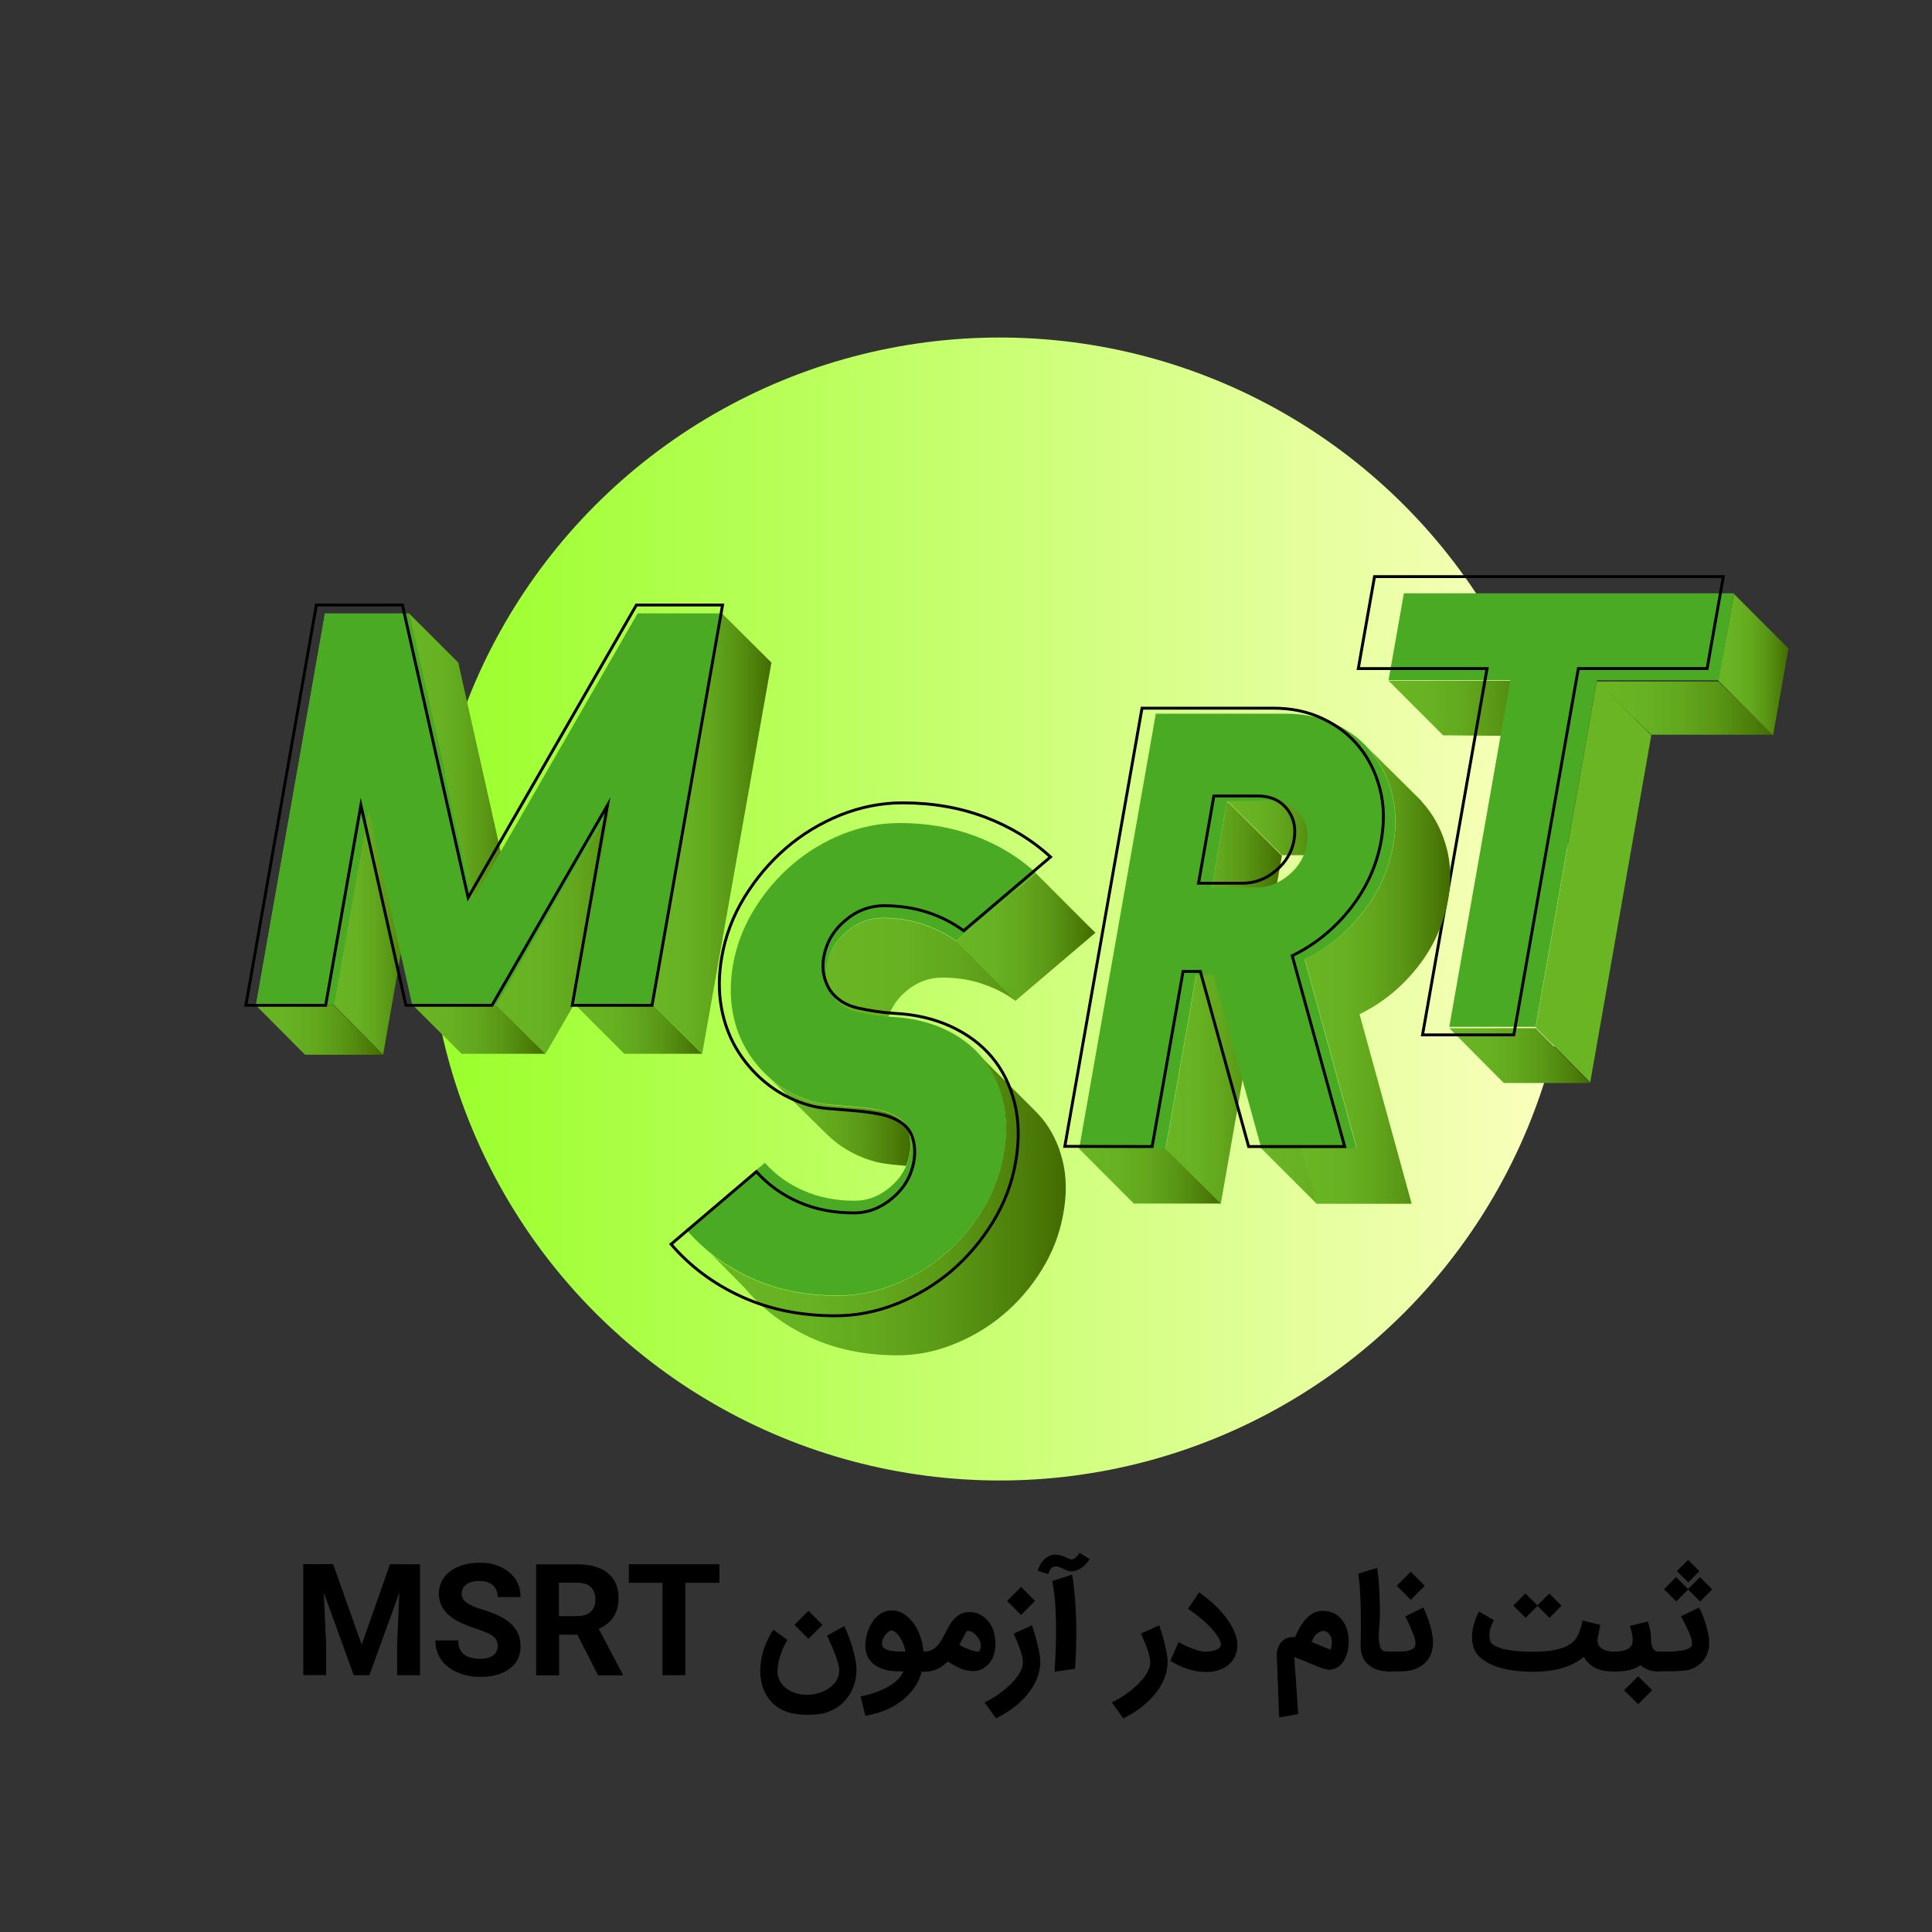 <svg xmlns="http://www.w3.org/2000/svg" xmlns:xlink="http://www.w3.org/1999/xlink" id="Layer_1" x="0px" y="0px" viewBox="0 0 2000 2000" style="enable-background:new 0 0 2000 2000;" xml:space="preserve"><rect x="0" y="0" width="2000" height="2000" fill="#333333" stroke="none"/><style type="text/css">	.st0{fill:url(#SVGID_1_);}	.st1{fill:url(#SVGID_2_);}	.st2{fill:url(#SVGID_3_);}	.st3{fill:url(#SVGID_4_);}	.st4{fill:url(#SVGID_5_);}	.st5{fill:url(#SVGID_6_);}	.st6{fill:url(#SVGID_7_);}	.st7{fill:url(#SVGID_8_);}	.st8{fill:url(#SVGID_9_);}	.st9{fill:#4BAA24;}	.st10{fill:none;stroke:#000000;stroke-width:3;stroke-miterlimit:10;}	.st11{fill:url(#SVGID_10_);}	.st12{fill:url(#SVGID_11_);}	.st13{fill:url(#SVGID_12_);}	.st14{fill:url(#SVGID_13_);}	.st15{fill:url(#SVGID_14_);}	.st16{fill:url(#SVGID_15_);}	.st17{fill:url(#SVGID_16_);}	.st18{fill:url(#SVGID_17_);}	.st19{fill:url(#SVGID_18_);}	.st20{fill:url(#SVGID_19_);}	.st21{fill:url(#SVGID_20_);}	.st22{fill:url(#SVGID_21_);}	.st23{fill:url(#SVGID_22_);}	.st24{fill:url(#SVGID_23_);}	.st25{fill:url(#SVGID_24_);}	.st26{fill:url(#SVGID_25_);}</style><g id="Layer_1_1_">			<linearGradient id="SVGID_1_" gradientUnits="userSpaceOnUse" x1="443.3" y1="1059" x2="1626.5" y2="1059" gradientTransform="matrix(1 0 0 -1 0 2000)">		<stop offset="0" style="stop-color:#99FF2A"></stop>		<stop offset="0.995" style="stop-color:#FBFFBF"></stop>	</linearGradient>	<circle class="st0" cx="1034.9" cy="941" r="591.6"></circle></g><g>	<g>		<linearGradient id="SVGID_2_" gradientUnits="userSpaceOnUse" x1="264.912" y1="1066.307" x2="396.557" y2="1066.307">			<stop offset="0" style="stop-color:#69B524"></stop>			<stop offset="0.261" style="stop-color:#67B222"></stop>			<stop offset="0.481" style="stop-color:#62A71D"></stop>			<stop offset="0.688" style="stop-color:#599615"></stop>			<stop offset="0.885" style="stop-color:#4C7D09"></stop>			<stop offset="1" style="stop-color:#436B00"></stop>		</linearGradient>		<polygon class="st1" points="264.9,1040.7 315.8,1091.9 396.6,1091.9 345.6,1040.8   "></polygon>		<linearGradient id="SVGID_3_" gradientUnits="userSpaceOnUse" x1="426.806" y1="1065.42" x2="564.66" y2="1065.42">			<stop offset="0" style="stop-color:#69B524"></stop>			<stop offset="0.261" style="stop-color:#67B222"></stop>			<stop offset="0.481" style="stop-color:#62A71D"></stop>			<stop offset="0.688" style="stop-color:#599615"></stop>			<stop offset="0.885" style="stop-color:#4C7D09"></stop>			<stop offset="1" style="stop-color:#436B00"></stop>		</linearGradient>		<polygon class="st2" points="426.8,1040 477.8,1090.9 564.7,1090.9 514,1040.3   "></polygon>		<linearGradient id="SVGID_4_" gradientUnits="userSpaceOnUse" x1="595.265" y1="1065.42" x2="726.91" y2="1065.42">			<stop offset="0" style="stop-color:#69B524"></stop>			<stop offset="0.261" style="stop-color:#67B222"></stop>			<stop offset="0.481" style="stop-color:#62A71D"></stop>			<stop offset="0.688" style="stop-color:#599615"></stop>			<stop offset="0.885" style="stop-color:#4C7D09"></stop>			<stop offset="1" style="stop-color:#436B00"></stop>		</linearGradient>		<polygon class="st3" points="595.3,1040 646.3,1090.9 726.9,1090.9 676,1040.3   "></polygon>		<linearGradient id="SVGID_5_" gradientUnits="userSpaceOnUse" x1="423.524" y1="808.651" x2="540.886" y2="808.651">			<stop offset="0" style="stop-color:#69B524"></stop>			<stop offset="0.261" style="stop-color:#67B222"></stop>			<stop offset="0.481" style="stop-color:#62A71D"></stop>			<stop offset="0.688" style="stop-color:#599615"></stop>			<stop offset="0.885" style="stop-color:#4C7D09"></stop>			<stop offset="1" style="stop-color:#436B00"></stop>		</linearGradient>		<polygon class="st4" points="423.5,635.1 490,931.3 540.9,982.2 474.4,685.9   "></polygon>		<linearGradient id="SVGID_6_" gradientUnits="userSpaceOnUse" x1="675.991" y1="862.986" x2="798.587" y2="862.986">			<stop offset="0" style="stop-color:#69B524"></stop>			<stop offset="0.261" style="stop-color:#67B222"></stop>			<stop offset="0.481" style="stop-color:#62A71D"></stop>			<stop offset="0.688" style="stop-color:#599615"></stop>			<stop offset="0.885" style="stop-color:#4C7D09"></stop>			<stop offset="1" style="stop-color:#436B00"></stop>		</linearGradient>		<polygon class="st5" points="676,1040.3 747.5,635.1 798.6,685.9 726.9,1090.9   "></polygon>		<linearGradient id="SVGID_7_" gradientUnits="userSpaceOnUse" x1="345.637" y1="964.735" x2="432.306" y2="964.735">			<stop offset="0" style="stop-color:#69B524"></stop>			<stop offset="0.261" style="stop-color:#67B222"></stop>			<stop offset="0.481" style="stop-color:#62A71D"></stop>			<stop offset="0.688" style="stop-color:#599615"></stop>			<stop offset="0.885" style="stop-color:#4C7D09"></stop>			<stop offset="1" style="stop-color:#436B00"></stop>		</linearGradient>		<polygon class="st6" points="396.6,1091.8 432.3,888.6 381.4,837.7 345.6,1040.3   "></polygon>		<linearGradient id="SVGID_8_" gradientUnits="userSpaceOnUse" x1="514.008" y1="964.291" x2="681.934" y2="964.291">			<stop offset="0" style="stop-color:#69B524"></stop>			<stop offset="0.261" style="stop-color:#67B222"></stop>			<stop offset="0.481" style="stop-color:#62A71D"></stop>			<stop offset="0.688" style="stop-color:#599615"></stop>			<stop offset="0.885" style="stop-color:#4C7D09"></stop>			<stop offset="1" style="stop-color:#436B00"></stop>		</linearGradient>		<polygon class="st7" points="514,1040.3 631,837.7 681.9,888.6 564.7,1090.9   "></polygon>					<linearGradient id="SVGID_9_" gradientUnits="userSpaceOnUse" x1="264.912" y1="1162.297" x2="747.313" y2="1162.297" gradientTransform="matrix(1 0 0 -1 0 2000)">			<stop offset="0" style="stop-color:#69B524"></stop>			<stop offset="0.261" style="stop-color:#67B222"></stop>			<stop offset="0.481" style="stop-color:#62A71D"></stop>			<stop offset="0.688" style="stop-color:#599615"></stop>			<stop offset="0.885" style="stop-color:#4C7D09"></stop>			<stop offset="1" style="stop-color:#436B00"></stop>		</linearGradient>		<path class="st8" d="M426.9,1040.3l-45.5-202.6l-35.7,202.6h-80.7l71.4-405.2h87.1l66.4,296.2l170.3-296.2h87.1l-71.4,405.2h-80.7   l35.7-202.6L514,1040.3H426.9z"></path>	</g>	<path class="st9" d="M426.9,1040.3l-45.5-202.6l-35.7,202.6h-80.7l71.4-405.2h87.1l66.4,296.2l170.3-296.2h87.1l-71.4,405.2h-80.7  l35.7-202.6L514,1040.3H426.9z"></path>	<path class="st10" d="M420.2,1040.7l-46.6-207.2l-36.5,207.2h-82.6l73-414.4h89.1l68,302.9l174.2-302.9h89.2l-73,414.4h-82.6  l36.5-207.2l-119.6,207.2H420.2z"></path></g><g>	<linearGradient id="SVGID_10_" gradientUnits="userSpaceOnUse" x1="1437.471" y1="733.426" x2="1602.204" y2="733.426">		<stop offset="0" style="stop-color:#69B524"></stop>		<stop offset="0.261" style="stop-color:#67B222"></stop>		<stop offset="0.481" style="stop-color:#62A71D"></stop>		<stop offset="0.688" style="stop-color:#599615"></stop>		<stop offset="0.885" style="stop-color:#4C7D09"></stop>		<stop offset="1" style="stop-color:#436B00"></stop>	</linearGradient>	<polygon class="st11" points="1437.5,704.8 1493.9,761.2 1602.2,762.1 1602.2,704.7  "></polygon>	<path class="st9" d="M1652.9,704.2l-63.2,358.8h-89.4l63.2-358.8h-126.1l15.9-90H1795l-15.9,90H1652.9z"></path>	<linearGradient id="SVGID_11_" gradientUnits="userSpaceOnUse" x1="1500.366" y1="1092.698" x2="1646.203" y2="1092.698">		<stop offset="0" style="stop-color:#69B524"></stop>		<stop offset="0.261" style="stop-color:#67B222"></stop>		<stop offset="0.481" style="stop-color:#62A71D"></stop>		<stop offset="0.688" style="stop-color:#599615"></stop>		<stop offset="0.885" style="stop-color:#4C7D09"></stop>		<stop offset="1" style="stop-color:#436B00"></stop>	</linearGradient>	<polygon class="st12" points="1500.4,1064.4 1556.7,1121.1 1646.2,1121.1 1589.7,1064.3  "></polygon>	<linearGradient id="SVGID_12_" gradientUnits="userSpaceOnUse" x1="2167.716" y1="912.618" x2="2168.159" y2="912.618">		<stop offset="0" style="stop-color:#69B524"></stop>		<stop offset="0.261" style="stop-color:#67B222"></stop>		<stop offset="0.481" style="stop-color:#62A71D"></stop>		<stop offset="0.688" style="stop-color:#599615"></stop>		<stop offset="0.885" style="stop-color:#4C7D09"></stop>		<stop offset="1" style="stop-color:#436B00"></stop>	</linearGradient>	<polygon class="st13" points="1589.7,1063.7 1652.9,704.8 1709.4,761.2 1646.2,1120.4  "></polygon>	<linearGradient id="SVGID_13_" gradientUnits="userSpaceOnUse" x1="1652.857" y1="733.071" x2="1835.509" y2="733.071">		<stop offset="0" style="stop-color:#69B524"></stop>		<stop offset="0.261" style="stop-color:#67B222"></stop>		<stop offset="0.481" style="stop-color:#62A71D"></stop>		<stop offset="0.688" style="stop-color:#599615"></stop>		<stop offset="0.885" style="stop-color:#4C7D09"></stop>		<stop offset="1" style="stop-color:#436B00"></stop>	</linearGradient>	<polygon class="st14" points="1652.9,705.5 1778.8,705.5 1835.5,760.6 1709.3,760.6  "></polygon>	<linearGradient id="SVGID_14_" gradientUnits="userSpaceOnUse" x1="1778.824" y1="687.962" x2="1851.388" y2="687.962">		<stop offset="0" style="stop-color:#69B524"></stop>		<stop offset="0.261" style="stop-color:#67B222"></stop>		<stop offset="0.481" style="stop-color:#62A71D"></stop>		<stop offset="0.688" style="stop-color:#599615"></stop>		<stop offset="0.885" style="stop-color:#4C7D09"></stop>		<stop offset="1" style="stop-color:#436B00"></stop>	</linearGradient>	<polygon class="st15" points="1778.8,704.7 1795,614.8 1851.4,671.3 1835.5,761.1  "></polygon>	<path class="st10" d="M1633.9,692.1l-66.8,379.2h-94.5l66.8-379.2h-133.3l16.8-95.2H1784l-16.8,95.2H1633.9z"></path></g><g>	<linearGradient id="SVGID_15_" gradientUnits="userSpaceOnUse" x1="1206.827" y1="1037.831" x2="1327.028" y2="1037.831">		<stop offset="0" style="stop-color:#69B524"></stop>		<stop offset="0.261" style="stop-color:#67B222"></stop>		<stop offset="0.481" style="stop-color:#62A71D"></stop>		<stop offset="0.688" style="stop-color:#599615"></stop>		<stop offset="0.885" style="stop-color:#4C7D09"></stop>		<stop offset="1" style="stop-color:#436B00"></stop>	</linearGradient>	<polygon class="st16" points="1270.3,829.3 1327,885.9 1263.7,1246.4 1206.8,1189.3  "></polygon>	<linearGradient id="SVGID_16_" gradientUnits="userSpaceOnUse" x1="1117.142" y1="1217.29" x2="1263.689" y2="1217.29">		<stop offset="0" style="stop-color:#69B524"></stop>		<stop offset="0.261" style="stop-color:#67B222"></stop>		<stop offset="0.481" style="stop-color:#62A71D"></stop>		<stop offset="0.688" style="stop-color:#599615"></stop>		<stop offset="0.885" style="stop-color:#4C7D09"></stop>		<stop offset="1" style="stop-color:#436B00"></stop>	</linearGradient>	<polygon class="st17" points="1117.1,1189.2 1173.7,1245.9 1263.7,1245.9 1206.3,1188.6  "></polygon>	<linearGradient id="SVGID_17_" gradientUnits="userSpaceOnUse" x1="1306.092" y1="1216.359" x2="1460.979" y2="1216.359">		<stop offset="0" style="stop-color:#69B524"></stop>		<stop offset="0.261" style="stop-color:#67B222"></stop>		<stop offset="0.481" style="stop-color:#62A71D"></stop>		<stop offset="0.688" style="stop-color:#599615"></stop>		<stop offset="0.885" style="stop-color:#4C7D09"></stop>		<stop offset="1" style="stop-color:#436B00"></stop>	</linearGradient>	<polygon class="st18" points="1306.1,1189.2 1362.8,1245.9 1461,1245.9 1402.5,1186.8  "></polygon>	<linearGradient id="SVGID_18_" gradientUnits="userSpaceOnUse" x1="1270.254" y1="857.086" x2="1381.406" y2="857.086">		<stop offset="0" style="stop-color:#69B524"></stop>		<stop offset="0.261" style="stop-color:#67B222"></stop>		<stop offset="0.481" style="stop-color:#62A71D"></stop>		<stop offset="0.688" style="stop-color:#599615"></stop>		<stop offset="0.885" style="stop-color:#4C7D09"></stop>		<stop offset="1" style="stop-color:#436B00"></stop>	</linearGradient>	<polygon class="st19" points="1270.3,828.8 1327,885.3 1381.4,885.3 1381.4,829.2  "></polygon>	<path class="st9" d="M1117.1,1189.3l79.4-450.5h134.9c18.6,0,35.5,3.5,50.7,10.7c15.2,7.1,27.8,16.9,37.6,29.1  c9.9,12.2,17,26.6,21.2,43.1c4.3,16.4,4.7,34,1.4,52.6c-4.5,25.7-15.1,49.1-31.7,70.2c-16.6,21-36.5,37.3-60,48.7l53.9,196.1h-98.6  l-49.7-180.1h-17.8l-31.8,180.1L1117.1,1189.3L1117.1,1189.3z M1254.6,918.8h45.2c12.7,0,24.1-4.3,34.4-13s16.5-19.2,18.6-31.5  c2.2-12.7-0.3-23.3-7.5-32.1c-7.2-8.7-17.1-13-29.8-13h-45.2L1254.6,918.8z"></path>	<g>		<linearGradient id="SVGID_19_" gradientUnits="userSpaceOnUse" x1="1406.134" y1="765.627" x2="1408.394" y2="765.627">			<stop offset="0" style="stop-color:#69B524"></stop>			<stop offset="0.261" style="stop-color:#67B222"></stop>			<stop offset="0.481" style="stop-color:#62A71D"></stop>			<stop offset="0.688" style="stop-color:#599615"></stop>			<stop offset="0.885" style="stop-color:#4C7D09"></stop>			<stop offset="1" style="stop-color:#436B00"></stop>		</linearGradient>		<path class="st20" d="M1408.4,766.7l-2.2-2.2l-0.1,0.2C1406.9,765.4,1407.7,766.1,1408.4,766.7z"></path>		<linearGradient id="SVGID_20_" gradientUnits="userSpaceOnUse" x1="1346.987" y1="1010.198" x2="1501.269" y2="1010.198">			<stop offset="0" style="stop-color:#69B524"></stop>			<stop offset="0.261" style="stop-color:#67B222"></stop>			<stop offset="0.481" style="stop-color:#62A71D"></stop>			<stop offset="0.688" style="stop-color:#599615"></stop>			<stop offset="0.885" style="stop-color:#4C7D09"></stop>			<stop offset="1" style="stop-color:#436B00"></stop>		</linearGradient>		<path class="st21" d="M1497.7,878.4c-4.3-16.4-11.4-30.8-21.2-43.1c-1.5-2-3.2-3.7-4.9-5.6l0.3-0.1l-55.6-55.2   c1.2,1.3,2.4,2.8,3.5,4.2c9.9,12.2,17,26.6,21.2,43.1c4.3,16.4,4.7,34,1.4,52.6c-4.5,25.7-15.1,49.1-31.7,70.2   c-16.6,21-36.5,37-60,48.4l53.9,195.9H1347l15.7,57.1h98.6l-53.9-196c23.4-11.4,43.4-27.7,60-48.7c16.6-21,27.1-44.4,31.7-70.1   C1502.4,912.4,1502,894.9,1497.7,878.4z"></path>	</g>	<path class="st10" d="M1102.3,1186.7l79.9-453.6h135.9c18.7,0,35.7,3.5,51.1,10.8c15.3,7.2,27.9,16.9,37.9,29.3  c10,12.3,17.1,26.8,21.4,43.4c4.3,16.5,4.7,34.2,1.4,53c-4.5,25.9-15.2,49.5-31.8,70.7s-36.8,37.5-60.4,49.1l54.3,197.5h-99.4  l-50-181.3h-17.9l-32,181.3L1102.3,1186.7L1102.3,1186.7L1102.3,1186.7z M1240.7,914.3h45.5c12.8,0,24.3-4.3,34.7-13.1  c10.4-8.8,16.6-19.4,18.7-31.7c2.2-12.8-0.3-23.5-7.5-32.4c-7.3-8.8-17.2-13.1-30-13.1h-45.5L1240.7,914.3z"></path></g><g>	<linearGradient id="SVGID_21_" gradientUnits="userSpaceOnUse" x1="855.341" y1="987.001" x2="1133.908" y2="987.001">		<stop offset="0" style="stop-color:#69B524"></stop>		<stop offset="0.261" style="stop-color:#67B222"></stop>		<stop offset="0.481" style="stop-color:#62A71D"></stop>		<stop offset="0.688" style="stop-color:#599615"></stop>		<stop offset="0.885" style="stop-color:#4C7D09"></stop>		<stop offset="1" style="stop-color:#436B00"></stop>	</linearGradient>	<path class="st22" d="M1071.1,927.4c-6.2-2.3-12.7-4.3-19.2-6.1l-62.4,53c-9.9-7.3-21.2-13.1-34.1-17.4  c-12.8-4.3-26.7-6.5-41.8-6.5c-13.7,0-26.3,4.7-37.3,14.2c-11.2,9.5-17.9,21.1-20.3,34.9c-2,11.2,0,21.7,6,31.6  c6.2,8.6,14.9,14.2,26,16.8c10,2.3,20.6,4,31.6,4.9c3.4-10.2,9.4-19.1,18.3-26.6c11.1-9.5,23.6-14.2,37.3-14.2  c15.1,0,29,2.1,41.8,6.5c12.8,4.3,24.1,10.1,34.1,17.4l82.8-70.3C1116,949.1,1095.1,936.4,1071.1,927.4z"></path>	<path class="st9" d="M845.2,1141.3c-15.3-3.9-28.8-10.3-40.8-19.3c-12-9-21.9-19.8-29.8-32.2c-7.9-12.4-13.3-26.4-16.1-41.9  s-2.7-31.8,0.3-49c3.5-20.2,10.8-39.2,21.6-57c10.9-17.8,24-33.4,39.6-46.7c15.4-13.3,32.8-23.9,52-31.6  c19.2-7.7,38.9-11.6,59.2-11.6c28.4,0,54.6,4.5,78.6,13.6c24,9,44.9,21.7,62.6,38.1l-82.8,70.3c-9.9-7.3-21.2-13.1-34.1-17.4  c-12.8-4.3-26.7-6.5-41.8-6.5c-13.7,0-26.3,4.7-37.3,14.2c-11.2,9.5-17.9,21.1-20.3,34.9c-2,11.2,0,21.7,6,31.6  c6.2,8.6,14.9,14.2,26,16.8c11.1,2.6,22.8,4.3,35.1,5.1c19.6,0.9,37.4,5,53.5,12.2c16.1,7.4,29.3,17.1,39.6,29.4  s17.6,26.9,21.8,43.9s4.6,35.8,1,56.4c-3.5,20.2-10.8,39.3-21.6,57.1c-10.9,17.8-24,33.4-39.4,46.5c-15.4,13.1-32.7,23.6-51.9,31.3  c-19.2,7.7-38.9,11.6-59,11.6c-33.1,0-62.9-6-89.5-18.2s-49.1-28.8-67.2-50l81.3-69.2c11.1,12.5,24.6,22.2,40.4,29  c15.8,6.9,33.4,10.3,52.7,10.3c13.3,0,25.5-4.7,36.7-14.2c11.1-9.4,17.9-21,20.3-34.8c1.3-7.3,1.1-14.4-0.8-21.3  c-1.8-6.9-5.8-12.2-12-16.1c-5.4-3.5-11.6-5.9-18.7-7.4c-7.1-1.5-14.4-2.6-22-3.2s-15.3-1.3-22.9-2  C857.7,1143.5,851,1142.6,845.2,1141.3z"></path>	<linearGradient id="SVGID_22_" gradientUnits="userSpaceOnUse" x1="989.578" y1="969.88" x2="1133.73" y2="969.88">		<stop offset="0" style="stop-color:#69B524"></stop>		<stop offset="0.261" style="stop-color:#67B222"></stop>		<stop offset="0.481" style="stop-color:#62A71D"></stop>		<stop offset="0.688" style="stop-color:#599615"></stop>		<stop offset="0.885" style="stop-color:#4C7D09"></stop>		<stop offset="1" style="stop-color:#436B00"></stop>	</linearGradient>	<polygon class="st23" points="989.6,974.3 1051.1,1035.8 1133.7,965.4 1072.3,904  "></polygon>	<g>		<linearGradient id="SVGID_23_" gradientUnits="userSpaceOnUse" x1="736.401" y1="1248.829" x2="1103.287" y2="1248.829">			<stop offset="0" style="stop-color:#69B524"></stop>			<stop offset="0.261" style="stop-color:#67B222"></stop>			<stop offset="0.481" style="stop-color:#62A71D"></stop>			<stop offset="0.688" style="stop-color:#599615"></stop>			<stop offset="0.885" style="stop-color:#4C7D09"></stop>			<stop offset="1" style="stop-color:#436B00"></stop>		</linearGradient>		<path class="st24" d="M1100,1201.4c-4.2-17-11.4-31.7-21.6-44c-2.7-3.2-5.6-6.3-8.6-9.2l0,0l-53.7-53.6   c10.3,12.2,17.6,26.9,21.8,43.9c4.3,17,4.6,35.8,1,56.4c-3.5,20.2-10.8,39.3-21.6,57.1c-10.9,17.8-24,33.4-39.4,46.5   c-15.4,13.1-32.7,23.6-51.9,31.3c-19.2,7.7-38.9,11.6-59,11.6c-33.1,0-62.9-6-89.5-18.2c-15.1-6.8-28.8-15.2-41.2-25l35,35.5   c18,21.4,40.3,38.2,66.8,50.5c26.5,12.3,56.3,18.6,89.4,18.8c20.1,0.2,39.9-3.5,59.1-11.2c19.2-7.6,36.6-17.9,52.1-31   c15.5-13,28.7-28.4,39.7-46.2c11-17.7,18.4-36.7,22.1-57C1104.4,1237.2,1104.2,1218.4,1100,1201.4z"></path>		<linearGradient id="SVGID_24_" gradientUnits="userSpaceOnUse" x1="710.257" y1="1272.201" x2="712.099" y2="1272.201">			<stop offset="0" style="stop-color:#69B524"></stop>			<stop offset="0.261" style="stop-color:#67B222"></stop>			<stop offset="0.481" style="stop-color:#62A71D"></stop>			<stop offset="0.688" style="stop-color:#599615"></stop>			<stop offset="0.885" style="stop-color:#4C7D09"></stop>			<stop offset="1" style="stop-color:#436B00"></stop>		</linearGradient>		<polygon class="st25" points="712.1,1271.8 710.2,1271.8 711,1272.6   "></polygon>	</g>	<linearGradient id="SVGID_25_" gradientUnits="userSpaceOnUse" x1="795.304" y1="1160.738" x2="942.513" y2="1160.738">		<stop offset="0" style="stop-color:#69B524"></stop>		<stop offset="0.261" style="stop-color:#67B222"></stop>		<stop offset="0.481" style="stop-color:#62A71D"></stop>		<stop offset="0.688" style="stop-color:#599615"></stop>		<stop offset="0.885" style="stop-color:#4C7D09"></stop>		<stop offset="1" style="stop-color:#436B00"></stop>	</linearGradient>	<path class="st26" d="M941,1173.1c-1.8-6.9-5.8-12.2-12-16.1c-5.4-3.5-11.6-5.9-18.7-7.4s-14.4-2.6-22-3.2  c-7.6-0.6-15.3-1.3-22.9-2c-7.6-0.6-14.4-1.6-20.1-2.9c-15.3-3.9-28.8-10.3-40.8-19.3c-3.2-2.4-6.2-5-9.1-7.6l0,0l58.6,57.7  c0.1,0.1,0.2,0.1,0.2,0.2l0.5,0.5l0,0c3.7,3.6,7.6,7.1,11.8,10.3c11.9,9.1,25.5,15.6,40.6,19.6c5.8,1.3,12.5,2.3,20.1,3  c3.5,0.4,7.2,0.6,10.7,1c1.7-4,2.9-8.2,3.7-12.7C943,1187.1,942.7,1180,941,1173.1z"></path>	<path class="st10" d="M841.2,1145.1c-16.6-4.3-31.3-11.2-44.3-21c-13-9.8-23.8-21.5-32.4-35c-8.6-13.5-14.5-28.7-17.6-45.4  c-3.1-16.8-3-34.5,0.3-53.1c3.8-22,11.7-42.6,23.5-61.9c11.9-19.3,26.1-36.2,42.9-50.7c16.8-14.5,35.7-25.9,56.4-34.3  c20.9-8.3,42.3-12.6,64.2-12.6c30.8,0,59.3,4.9,85.3,14.7c26,9.8,48.7,23.6,68,41.3l-89.9,76.4c-10.8-7.9-23-14.3-37-18.9  c-13.8-4.6-29-7-45.3-7c-14.9,0-28.5,5.1-40.5,15.4c-12.2,10.3-19.4,22.9-22.1,37.9c-2.1,12.2,0,23.6,6.6,34.3  c6.7,9.3,16.1,15.4,28.2,18.2c12.1,2.7,24.7,4.7,38.1,5.6c21.3,1,40.6,5.4,58.1,13.3c17.5,8,31.8,18.6,42.9,31.8  c11.2,13.2,19.1,29.2,23.7,47.6c4.6,18.5,5,38.9,1.1,61.3c-3.8,22-11.7,42.7-23.5,62c-11.9,19.3-26.1,36.2-42.8,50.5  c-16.8,14.3-35.6,25.6-56.3,34c-20.8,8.3-42.2,12.6-64,12.6c-35.9,0-68.3-6.6-97.2-19.8c-28.9-13.2-53.2-31.3-72.9-54.3l88.3-75.1  c12.1,13.6,26.7,24,43.8,31.5c17.1,7.5,36.2,11.2,57.2,11.2c14.5,0,27.8-5.1,39.9-15.4c12.1-10.2,19.4-22.8,22.1-37.8  c1.4-7.9,1.2-15.6-0.9-23.2c-2-7.5-6.3-13.3-13-17.6c-5.9-3.7-12.6-6.4-20.3-8c-7.7-1.6-15.6-2.7-23.9-3.5  c-8.2-0.7-16.6-1.4-24.8-2.1C854.7,1147.5,847.6,1146.6,841.2,1145.1z"></path></g><g>	<path d="M344.9,1619.3l29.5,83.3l29.3-83.3h31.1v114.9h-23.7v-31.4l2.3-54.2l-31,85.6h-16.2l-31-85.6l2.4,54.1v31.4H314v-114.9  H344.9z"></path>	<path d="M515.2,1704.1c0-4.5-1.6-7.9-4.7-10.3c-3.2-2.4-8.8-4.9-17.1-7.6c-8.2-2.7-14.7-5.3-19.5-7.9c-13-7-19.6-16.5-19.6-28.5  c0-6.2,1.8-11.8,5.2-16.6c3.5-4.9,8.5-8.7,15.1-11.4c6.5-2.7,13.9-4.1,22.1-4.1c8.2,0,15.5,1.5,21.9,4.5c6.4,3,11.4,7.2,15,12.6  c3.6,5.4,5.3,11.6,5.3,18.5h-23.7c0-5.3-1.7-9.3-5-12.3c-3.3-2.9-8-4.4-14-4.4c-5.8,0-10.3,1.2-13.5,3.7c-3.2,2.4-4.8,5.7-4.8,9.7  c0,3.7,1.9,6.9,5.6,9.4c3.8,2.5,9.3,4.9,16.7,7.1c13.4,4,23.2,9.1,29.4,15.1c6.2,6,9.3,13.5,9.3,22.4c0,10-3.8,17.8-11.3,23.4  c-7.5,5.7-17.7,8.5-30.4,8.5c-8.9,0-16.9-1.6-24.2-4.9c-7.3-3.2-12.8-7.7-16.6-13.3c-3.8-5.6-5.7-12.1-5.7-19.5h23.7  c0,12.7,7.6,19,22.8,19c5.6,0,10-1.1,13.1-3.4C513.6,1711.4,515.2,1708.2,515.2,1704.1z"></path>	<path d="M597.6,1692.2h-18.8v42.1H555v-114.9h42.7c13.6,0,24.1,3,31.5,9.1c7.4,6,11.1,14.6,11.1,25.6c0,7.9-1.7,14.4-5.1,19.6  c-3.4,5.2-8.6,9.4-15.4,12.5l24.8,47v1.1h-25.4L597.6,1692.2z M578.7,1673h19c6,0,10.6-1.5,13.8-4.6c3.3-3,4.9-7.2,4.9-12.5  c0-5.4-1.5-9.6-4.6-12.8c-3.1-3.1-7.8-4.7-14.2-4.7h-19V1673z"></path>	<path d="M744.7,1638.5h-35.2v95.7h-23.7v-95.7h-34.8v-19.2h93.7V1638.5z"></path>	<path d="M836.9,1775.2c-3,0-6.1-0.1-9.2-0.4c-3.2-0.3-6.3-0.8-9.4-1.6c-3.1-0.8-6.1-1.9-8.9-3.3c-2.9-1.4-5.5-3.2-8-5.4  c-2.5-2.2-4.6-4.6-6.4-7.2c-1.8-2.6-3.3-5.4-4.5-8.4c-1.2-3-2.1-6-2.6-9.3c-0.6-3.2-0.9-6.5-0.9-9.8c0-7.1,1.1-14.3,3.4-21.6  c2.3-7.3,5.7-14.3,10.1-21.1l14.7,10.6c-0.9,1.2-1.9,2.9-3.1,5.3s-2.3,5-3.4,8s-2,6.2-2.7,9.6s-1.1,6.6-1.1,9.8  c0,3.6,0.8,6.9,2.4,9.8c1.6,2.9,3.8,5.4,6.5,7.5c2.7,2.1,5.8,3.7,9.4,4.9c3.5,1.2,7.2,1.8,11.1,1.9c3.1,0,6.1-0.2,9-0.8  c2.9-0.6,5.7-1.4,8.3-2.5c2.6-1.1,5-2.4,7.1-4c2.2-1.6,4-3.3,5.5-5.2c1.5-1.9,2.7-4,3.5-6.3c0.8-2.3,1.1-4.6,1-7.1  c-0.1-1.9-0.4-4-1-6.3c-0.6-2.3-1.3-4.8-2.2-7.2c-0.8-2.5-1.8-4.9-2.8-7.3c-1-2.4-2-4.6-2.9-6.6c-0.9-2-1.7-3.8-2.3-5.2  c-0.7-1.4-1.1-2.4-1.2-2.9l17.7-9.8c0.1,0.2,0.5,1,1.1,2.3c0.6,1.4,1.4,3.2,2.3,5.4c0.9,2.2,1.8,4.7,2.8,7.5c1,2.8,1.9,5.8,2.8,8.9  c0.9,3.1,1.7,6.2,2.3,9.4c0.7,3.2,1.1,6.2,1.2,9.1c0,0.3,0.1,0.8,0.1,1.3s0,0.9,0,1.3c0,3.9-0.4,7.7-1.3,11.5  c-0.9,3.8-2.2,7.5-4,11c-1.8,3.5-4.1,6.7-6.8,9.7c-2.7,3-5.9,5.6-9.6,7.8c-3.7,2.2-7.9,3.9-12.6,5.2  C847.8,1774.6,842.6,1775.2,836.9,1775.2z M836.9,1667.5l14.5,14.5l-14.5,14.5l-14.5-14.5L836.9,1667.5z"></path>	<path d="M890.9,1756.1c6.1-1.2,11.7-2.8,16.7-4.6c5-1.8,9.3-3.9,13.1-6.2c3.8-2.3,6.9-4.7,9.3-7.3c2.4-2.6,4.2-5.2,5.2-7.8  c-1.9,0-3.8,0-5.7-0.1c-1.9-0.1-3.5-0.1-4.9-0.2c-5-0.4-9.7-1.6-13.8-3.4c-4.2-1.8-7.5-4.2-10-7.3c-1.8-2.3-3.1-4.9-3.9-7.6  s-1.1-5.6-1.1-8.7c0-2.3,0.2-4.7,0.7-7.1c0.4-2.4,1-4.7,1.8-6.9c0.8-2.2,1.7-4.4,2.8-6.4c1.1-2,2.2-3.8,3.4-5.5  c2.6-3.3,5.5-5.7,8.6-7.4c3.1-1.7,6.4-2.5,9.8-2.5c7.3,0,14,3.2,19.9,9.7c1.8,2,3.5,4.3,5,6.8c1.5,2.5,2.8,5.1,3.9,7.9  c1.1,2.8,2.1,5.7,2.8,8.8c0.7,3,1.2,6.2,1.5,9.3h1.2c1.4,0,2.8,0.3,4,0.8c1.3,0.5,2.4,1.2,3.3,2.2c0.9,0.9,1.7,2,2.2,3.3  c0.6,1.3,0.8,2.6,0.8,4.1c0,1.4-0.3,2.7-0.8,3.9c-0.6,1.2-1.3,2.3-2.2,3.3c-0.9,0.9-2,1.7-3.3,2.2c-1.3,0.5-2.6,0.8-4,0.8h-2.9  c-1.7,6.4-4.4,12.2-8.1,17.3c-3.7,5.2-8.2,9.7-13.3,13.6c-5.2,3.9-10.9,7.1-17.2,9.6c-6.3,2.5-12.9,4.3-19.9,5.4L890.9,1756.1z   M922.9,1687.9c-1,0-2,0.4-3.2,1.3s-2.2,1.9-3.2,3.2c-1,1.3-1.8,2.8-2.5,4.4c-0.7,1.6-1,3.2-1,4.7c0,1.5,0.4,2.7,1.2,3.7  s1.9,1.7,3.2,2.3s2.7,1,4.2,1.3c1.5,0.3,3,0.5,4.4,0.6c0.8,0.1,1.6,0.1,2.6,0.2c0.9,0,1.9,0,2.9,0c1,0,2,0,3,0c1,0,1.9,0.1,2.7,0.1  c-0.3-2.1-0.8-4.1-1.4-6c-0.7-1.9-1.4-3.6-2.2-5.2s-1.7-3.1-2.6-4.3c-0.9-1.3-1.8-2.4-2.7-3.4c-0.3-0.3-0.7-0.6-1.1-1  c-0.5-0.3-0.9-0.7-1.4-0.9c-0.5-0.3-1-0.5-1.5-0.7C923.7,1688,923.3,1687.9,922.9,1687.9z"></path>	<path d="M946.9,1720c0-1.4,0.3-2.8,0.8-4c0.5-1.2,1.2-2.3,2.2-3.2s2-1.6,3.2-2.2c1.2-0.5,2.6-0.9,4-0.9c2.9,0,5.4-0.6,7.6-1.7  c2.2-1.1,4.1-2.6,5.7-4.4c1.7-1.8,3.1-3.9,4.4-6.1c1.3-2.3,2.5-4.5,3.7-6.8v0.1c1.1-2.3,2.3-4.7,3.6-7c1.3-2.3,2.7-4.4,4.2-6.4  c2.3-2.7,5-4.9,7.9-6.4s6-2.2,9.3-2.2c3.9,0,7.5,0.8,10.7,2.4c3.2,1.6,6.1,3.9,8.7,6.9c2,2.3,3.5,5,4.8,8.1c1.2,3,2,6.2,2.4,9.6  v-0.1c0.3,1.7,0.4,3.6,0.4,5.8c0,2.3-0.2,4.6-0.6,6.9c-0.4,2.2-1,4.4-1.7,6.4c-1.4,3.7-3.5,6.7-6.2,9.2c-2.7,2.5-5.6,4.1-8.7,5.1  c-1,0.3-2.1,0.5-3.1,0.6c-1,0.1-2.1,0.2-3.2,0.2c-2,0-4-0.2-6.2-0.7c-2.2-0.5-4.4-1.1-6.5-2c-0.9-0.4-1.8-0.9-2.9-1.4  c-1.1-0.5-2.2-1.1-3.4-1.8c-1.2-0.7-2.4-1.3-3.6-2c-1.2-0.7-2.3-1.4-3.3-2c-1.7,1.6-3.5,3.1-5.2,4.4c-1.7,1.3-3.6,2.4-5.5,3.3  c-1.9,0.9-4,1.6-6.1,2.1c-2.2,0.5-4.5,0.8-7.1,0.8c-1.4,0-2.8-0.3-4-0.8c-1.2-0.5-2.3-1.3-3.3-2.2c-0.9-0.9-1.7-2-2.2-3.3  C947.1,1722.7,946.9,1721.4,946.9,1720z M993.1,1702.8c1.3,0.9,2.9,1.7,4.8,2.5c1.8,0.8,3.7,1.6,5.5,2.2c1.8,0.7,3.5,1.2,5.1,1.6  c1.5,0.4,2.7,0.6,3.5,0.6c0.2,0,0.4,0,0.6,0c0.2,0,0.4-0.1,0.6-0.1c0.5-0.1,1-0.8,1.5-2c0.5-1.2,0.7-2.8,0.6-4.9  c0-1.4-0.4-2.9-1.2-4.6c-0.8-1.7-1.8-3.2-3.1-4.7c-1.3-1.5-2.7-2.7-4.3-3.7c-1.6-1-3.3-1.5-5-1.5c-0.6,0-1.4,0.9-2.3,2.6  c-1,1.7-2.3,4.3-4.2,7.8v-0.1L993.1,1702.8z"></path>	<path d="M1068.2,1682.5c1.7,4.7,3.1,9.3,4.3,13.8c0.5,2,1,4,1.6,6.1c0.5,2.1,1,4.2,1.4,6.3c0.4,2.1,0.8,4.2,1,6.2  c0.3,2,0.4,3.9,0.4,5.6c0,4.1-0.6,8.1-1.7,12c-1.1,3.9-2.7,7.7-4.7,11.3s-4.4,7.2-7.2,10.5c-2.8,3.4-5.9,6.5-9.3,9.5  c-3.4,3-7,5.7-10.9,8.2c-3.9,2.5-7.9,4.8-12,6.9l-11.9-16.5c3.1-1.6,6.3-3.3,9.5-5.3c3.2-2,6.3-4.1,9.2-6.4  c2.9-2.3,5.7-4.6,8.2-7.1c2.5-2.5,4.8-5,6.7-7.6s3.4-5.2,4.5-7.8s1.6-5.2,1.6-7.7c0-1.8-0.3-3.8-0.8-5.9c-0.5-2.1-1.2-4.4-2-6.9  c-0.8-2.5-1.9-5.1-3-7.8c-1.2-2.8-2.4-5.7-3.8-8.8L1068.2,1682.5z M1057,1642.8l14.5,14.5l-14.5,14.5l-14.5-14.5L1057,1642.8z"></path>	<path d="M1074.3,1626c0-0.3,0.1-0.8,0.4-1.5c0.3-0.7,0.6-1.5,1-2.3s0.7-1.6,1.1-2.3c0.3-0.7,0.6-1.2,0.7-1.4  c1.6-2.4,3.4-4.3,5.5-5.9c2.1-1.5,4.2-2.5,6.3-3c0.4-0.1,1-0.1,1.6-0.2c0.7,0,1.2,0,1.6,0c2.1,0,4,0.3,5.7,0.8  c1.7,0.5,3.2,1.1,4.6,1.7l2,1c0.7,0.3,1.5,0.7,2.2,0.9c0.7,0.3,1.5,0.4,2.3,0.5c0.7,0,1.4-0.1,2.2-0.5c0.7-0.4,1.5-0.9,2.2-1.6  c0.7-0.7,1.4-1.4,2.1-2.2c0.7-0.8,1.3-1.7,1.9-2.5l10.2,6.6c0,0.1-0.3,0.5-0.7,1.2c-0.4,0.7-1.1,1.5-1.9,2.4c-0.8,1-1.8,2-2.9,3  c-1.1,1.1-2.4,2-3.8,2.9c-1.4,0.9-2.9,1.6-4.5,2.2c-1.6,0.6-3.4,0.8-5.2,0.8c-1.3,0.1-2.7-0.2-4.1-0.8c-1.4-0.6-2.8-1.3-4.3-2  c-1.5-0.7-2.9-1.3-4.5-1.8c-1.5-0.5-3.1-0.6-4.8-0.2c-1,0.2-1.8,0.6-2.4,1.1c-0.6,0.5-1.2,1.2-1.6,1.9c-0.4,0.7-0.8,1.5-1.1,2.3  c-0.3,0.8-0.6,1.6-1,2.4L1074.3,1626z M1091.7,1730.5c0.2-3.3,0.4-6.8,0.6-10.5s0.4-7.3,0.5-10.8c0.1-3.6,0.2-7,0.3-10.4  c0.1-3.4,0.1-6.4,0.1-9.2c0-7.3-0.1-13.5-0.3-18.7c-0.2-5.2-0.5-9.7-0.8-13.4c-0.3-3.7-0.6-6.8-1-9.3c-0.4-2.5-0.7-4.7-1-6.6  l-0.8-5l20.3-6.5c0.2,0.6,0.3,1.2,0.5,1.7c0.1,0.5,0.2,1.1,0.4,1.9c0.1,0.7,0.2,1.6,0.4,2.6c0.2,1,0.3,2.4,0.5,4.1  c0.2,1.7,0.4,3.8,0.6,6.2c0.2,2.4,0.5,5.4,0.9,8.9c0.2,3.4,0.4,6.4,0.6,9.1c0.2,2.7,0.3,5.3,0.4,7.9c0.1,2.6,0.2,5.2,0.2,7.9  c0,2.7,0.1,5.8,0.1,9.2c0,5.7-0.1,11.6-0.3,18s-0.5,13-1,19.9L1091.7,1730.5z"></path>	<path d="M1200,1682.5c1.7,4.7,3.1,9.3,4.3,13.8c0.5,2,1,4,1.6,6.1c0.5,2.1,1,4.2,1.4,6.3c0.4,2.1,0.8,4.2,1,6.2  c0.3,2,0.4,3.9,0.4,5.6c0,4.1-0.6,8.1-1.7,12c-1.1,3.9-2.7,7.7-4.7,11.3s-4.4,7.2-7.2,10.5c-2.8,3.4-5.9,6.5-9.3,9.5  c-3.4,3-7,5.7-10.9,8.2c-3.9,2.5-7.9,4.8-12,6.9l-11.9-16.5c3.1-1.6,6.3-3.3,9.5-5.3c3.2-2,6.3-4.1,9.2-6.4  c2.9-2.3,5.7-4.6,8.2-7.1c2.5-2.5,4.8-5,6.7-7.6s3.4-5.2,4.5-7.8s1.6-5.2,1.6-7.7c0-1.8-0.3-3.8-0.8-5.9c-0.5-2.1-1.2-4.4-2-6.9  c-0.8-2.5-1.9-5.1-3-7.8c-1.2-2.8-2.4-5.7-3.8-8.8L1200,1682.5z"></path>	<path d="M1220.1,1699.8c1.8,1.2,4,2.3,6.4,3.5c2.5,1.2,5,2.2,7.6,3.2c2.6,1,5.1,1.8,7.5,2.4c2.4,0.6,4.5,0.9,6.3,0.9  c0.7,0,1.5,0,2.5-0.1c1-0.1,2.1-0.2,3.3-0.4c1.2-0.2,2.3-0.5,3.5-0.8c1.2-0.3,2.2-0.8,3.2-1.3c1-0.5,1.8-1.1,2.4-1.9  c0.6-0.7,0.9-1.6,1-2.6c0-1.7-0.5-3.6-1.5-5.7c-1.1-2.1-2.5-4.4-4.3-6.7c-1.8-2.3-3.9-4.7-6.3-7c-2.4-2.4-4.8-4.7-7.3-6.8  c-2.5-2.2-5-4.2-7.6-6.1c-2.5-1.9-4.8-3.5-7-4.9l11.5-17.2c4.2,3,8.4,6.3,12.6,9.9c4.2,3.7,8,7.5,11.5,11.6  c3.5,4.1,6.6,8.4,9.1,12.8c2.6,4.4,4.4,8.8,5.5,13.2c0.3,1.3,0.6,2.5,0.7,3.8c0.1,1.3,0.2,2.5,0.2,3.7c0,4-0.8,7.8-2.3,11.1  c-1.6,3.4-3.8,6.3-6.6,8.7c-2.8,2.5-6.2,4.4-10.1,5.7s-8.2,2-12.9,2c-0.3,0-0.7,0-1,0c-0.3,0-0.7,0-1,0c-3,0-6.1-0.3-9.2-0.9  c-3.2-0.6-6.3-1.5-9.3-2.5c-3.1-1-6-2.3-8.9-3.7c-2.9-1.4-5.6-2.8-8.1-4.4L1220.1,1699.8z"></path>	<path d="M1324.2,1777.9l-2.5-64.2c0-0.3,0-1.1,0.1-2.3c0.1-1.2,0.3-2.5,0.8-4.1c0.4-1.5,1.1-3.2,2-4.9c0.9-1.7,2.2-3.2,3.9-4.6  c1.1-1,2.6-1.7,4.5-2.3c1.9-0.6,3.9-0.9,5.8-0.9c0.3,0,0.7,0,1,0c0.3,0,0.7,0.1,1,0.1c0.7-1.8,1.4-3.6,2.3-5.4s1.9-3.6,2.9-5.3  c1-1.7,2.2-3.3,3.3-4.9c1.2-1.5,2.3-2.9,3.5-4.1c2.7-2.7,5.4-4.6,8.2-5.8c2.8-1.2,5.8-1.8,9-1.7c4.2,0.2,8,1.1,11.2,2.7  c3.3,1.7,6.2,4.1,8.6,7.4c3.7,5.1,5.8,11.3,6.3,18.5c0,0.5,0.1,1,0.1,1.6c0,0.6,0,1.1,0,1.6c0,2.7-0.2,5.4-0.7,8  c-0.5,2.6-1.2,5-2.2,7.4l0.1-0.1c-1.5,3.9-3.5,7-6,9.3c-2.5,2.3-5.3,3.7-8.6,4.3l0.2-0.1c-0.4,0.1-0.9,0.2-1.3,0.3  c-0.4,0.1-0.9,0.1-1.4,0.1c-1.4,0-3.2-0.3-5.2-0.9c-2.1-0.6-4.3-1.4-6.7-2.3c-2.4-0.9-4.8-1.9-7.4-3c-2.5-1.1-4.9-2.1-7.2-3  c-1.3-0.5-2.3-0.9-3.2-1.3c-0.9-0.4-1.7-0.7-2.4-1c-0.7-0.3-1.4-0.5-2.1-0.8c-0.7-0.2-1.4-0.5-2.2-0.8c0.6,10,1.2,19.8,2,29.6  c0.7,9.8,1.4,19.6,2,29.4L1324.2,1777.9z M1359.9,1695.4c-0.5,0.9-0.9,1.7-1.2,2.4c-0.3,0.7-0.6,1.4-0.9,2c1.3,0.6,2.9,1.2,4.6,1.9  c1.7,0.7,3.4,1.4,5.2,2.2c1.8,0.7,3.6,1.4,5.3,2.1c1.7,0.7,3.2,1.2,4.6,1.6c0.4-1.1,0.7-2.4,0.9-3.9c0.2-1.5,0.4-2.8,0.4-3.9  c0-1.7-0.3-3.2-0.8-4.6s-1.2-2.7-2.1-3.7c-0.8-1-1.8-1.8-2.9-2.4c-1.1-0.6-2.2-0.8-3.3-0.7c-0.5,0-1.1,0.2-2,0.4  c-0.8,0.2-1.7,0.6-2.6,1.1c-0.9,0.5-1.9,1.2-2.8,2.2C1361.4,1692.8,1360.6,1694,1359.9,1695.4z"></path>	<path d="M1439,1730.3c-5.3,0-9.9-0.7-13.8-2c-3.8-1.3-7.1-3.4-9.9-6.1c-1.7-1.7-3.1-3.6-4-5.5c-0.9-1.9-1.6-3.8-2-5.6  c-0.4-1.8-0.7-3.6-0.7-5.2c-0.1-1.7-0.1-3.1-0.1-4.2v-1c0-1.6,0.1-3.9,0.2-6.9c0.1-3,0.1-6.6,0.1-10.7c0-4.1,0-8.6-0.1-13.5  c0-4.9-0.2-9.8-0.4-14.7c-0.2-4.9-0.5-9.6-0.8-14.1c-0.4-4.5-0.9-8.5-1.5-11.8l19.5-5.9c0.6,2.9,1,6.2,1.4,10.1  c0.3,3.9,0.6,8,0.9,12.2c0.2,4.3,0.4,8.5,0.5,12.8s0.2,8.3,0.2,12c0,3.3-0.1,6.4-0.4,9.6c-0.3,3.1-0.5,6.2-0.7,9.1  c-0.2,3-0.2,5.9,0,8.7c0.2,2.8,0.8,5.5,1.8,8.2c0.4,1,0.9,1.8,1.5,2.3s1.3,0.9,2.1,1.1c0.8,0.2,1.6,0.4,2.6,0.4  c0.9,0,2,0.1,3.1,0.1h0.6c1.4,0,2.7,0.3,4,0.8c1.3,0.6,2.4,1.3,3.3,2.2c0.9,0.9,1.7,2,2.2,3.3c0.6,1.3,0.8,2.6,0.8,4  c0,1.4-0.3,2.8-0.8,4c-0.6,1.3-1.3,2.4-2.2,3.3c-0.9,0.9-2,1.7-3.3,2.2C1441.7,1730,1440.4,1730.3,1439,1730.3z"></path>	<path d="M1428.1,1720c0-1.4,0.3-2.8,0.8-4s1.3-2.4,2.2-3.3c0.9-0.9,2-1.7,3.3-2.2c1.3-0.5,2.6-0.8,4-0.8h6.7h2.9  c1.6,0,3.3-0.1,5.1-0.2s3.4-0.4,5-0.8c1.5-0.4,2.9-0.9,4.1-1.6c1.2-0.7,2.1-1.6,2.6-2.8c0.3-0.8,0.5-2,0.5-3.5c0-1-0.3-2.6-0.9-4.7  c-0.6-2.1-1.4-4.4-2.4-6.9c-1-2.5-2.1-5.2-3.4-8s-2.5-5.4-3.8-7.9l18.7-9.3c1.2,2.7,2.4,5.7,3.6,8.7c1.2,3.1,2.3,6.2,3.2,9.4  c1,3.2,1.7,6.3,2.3,9.5c0.6,3.2,0.9,6.2,0.9,9c0,4.4-0.8,8.4-2.3,12.1c-1.8,4.1-4.3,7.5-7.5,10.1s-7,4.6-11.4,5.9  c-2.6,0.7-5.1,1.2-7.5,1.3c-2.4,0.2-4.6,0.2-6.7,0.2h-8.9h-0.6c-1.4,0-2.8-0.3-4-0.8c-1.3-0.5-2.3-1.2-3.3-2.2  c-0.9-0.9-1.6-2-2.2-3.3S1428.1,1721.4,1428.1,1720z M1460.4,1627.1l14.5,14.5l-14.5,14.5l-14.5-14.5L1460.4,1627.1z"></path>	<path d="M1669.9,1730.3c-7.2,0-13.3-1.2-18.2-3.5c-5-2.3-9-6.3-12.2-11.7c-6.2,5.3-13.6,9.2-22.4,11.7c-8.8,2.5-19,3.8-30.7,3.8  c-6.9,0-13.5-0.5-19.7-1.3s-11.8-2.1-16.9-3.8s-9.5-3.9-13.4-6.5c-3.8-2.6-6.8-5.6-9-9.2c-1.3-2.3-2.3-5-2.9-8  c-0.6-3-0.8-6.3-0.6-9.8c0.2-3.5,0.9-7.3,2.1-11.3c1.2-4,2.8-8.1,5-12.4l15.5,9c-0.9,1.7-1.7,3.3-2.4,5c-0.7,1.6-1.3,3.3-1.7,5  c-0.4,1.7-0.6,3.6-0.6,5.6c0,2,0.4,4.2,1,6.6c1.1,1.9,3,3.5,5.8,4.8c2.8,1.3,6.2,2.4,10.1,3.2c4,0.8,8.3,1.4,13,1.8  c4.7,0.4,9.6,0.6,14.5,0.6c4.6,0,8.9-0.2,13-0.5c4.1-0.3,7.9-0.8,11.3-1.6c3.5-0.7,6.6-1.7,9.4-2.8c2.8-1.2,5.2-2.6,7.2-4.2  c1.8-1.5,3.3-3.1,4.5-4.9c1.2-1.8,2.2-3.7,3-5.6c0.8-2,1.5-4.1,2.1-6.2c0.5-2.2,1.1-4.4,1.6-6.6l18.3,4.6l-2.7,13.8  c-0.4,2-0.3,3.8,0.3,5.5c0.6,1.7,1.6,3.2,3,4.4c1.4,1.2,3.3,2.2,5.5,2.9c2.2,0.7,4.7,1.1,7.6,1.1c1.4,0,2.8,0.3,4,0.8  c1.3,0.5,2.4,1.2,3.3,2.2c0.9,0.9,1.7,2,2.2,3.3c0.5,1.3,0.8,2.6,0.8,4s-0.3,2.8-0.8,4c-0.5,1.3-1.3,2.4-2.2,3.3  c-0.9,0.9-2,1.7-3.3,2.2c-1.3,0.5-2.6,0.8-4,0.8H1669.9z M1616.5,1662.2l-12.5,12.6l-12.4-12.4l-12.3,12.3l-12.7-12.6l12.5-12.6  l12.4,12.4l12.3-12.3L1616.5,1662.2z"></path>	<path d="M1660.4,1720c0-1.4,0.3-2.8,0.8-4c0.5-1.3,1.2-2.3,2.2-3.3c0.9-0.9,2-1.6,3.3-2.2c1.3-0.5,2.6-0.8,4-0.8h1.1  c6,0,10.6-1,13.7-2.9c3.1-1.9,4.6-4.9,4.6-8.8c0-0.8,0-1.5,0-2.1c0-0.6,0-1.4-0.2-2.4s-0.4-2.3-0.8-3.8c-0.4-1.6-1-3.8-1.9-6.6  l18.6-4.5c0.9,2.6,1.7,5.5,2.4,8.8c0.7,3.2,1,6.8,1,10.6c0,1.3,0.1,2.6,0.4,3.9c0.2,1.4,0.6,2.6,1.2,3.8c0.5,1.2,1.3,2.1,2.2,2.9  c0.9,0.8,2.1,1.1,3.6,1.1c1.4,0,2.7,0.3,4,0.8c1.3,0.5,2.4,1.3,3.3,2.2c0.9,0.9,1.7,2,2.2,3.3c0.6,1.3,0.8,2.6,0.8,4  s-0.3,2.8-0.8,4c-0.5,1.3-1.3,2.4-2.2,3.3c-1,0.9-2.1,1.7-3.3,2.2c-1.2,0.5-2.6,0.8-3.9,0.8c-4.2,0-7.7-0.6-10.7-1.8  c-3-1.2-5.5-2.8-7.6-4.8c-3.1,2.3-6.9,3.9-11.2,5c-4.3,1.1-9.4,1.6-15.4,1.6h-1.1c-1.4,0-2.8-0.3-4-0.8c-1.3-0.5-2.4-1.2-3.3-2.2  c-0.9-0.9-1.7-2-2.2-3.3C1660.7,1722.7,1660.4,1721.4,1660.4,1720z M1695.8,1735.2l14.5,14.5l-14.5,14.5l-14.5-14.5L1695.8,1735.2z  "></path>	<path d="M1707.2,1720c0-1.4,0.3-2.8,0.8-4c0.5-1.3,1.3-2.4,2.2-3.3c0.9-0.9,2-1.7,3.3-2.2c1.3-0.5,2.6-0.8,4-0.8h7.2h3.1  c2,0,4.1-0.1,6.5-0.3c2.3-0.2,4.6-0.5,6.8-0.8s4.1-0.9,5.9-1.6c1.8-0.7,3.1-1.5,3.9-2.6c0.5-0.7,0.7-1.7,0.7-3  c0-1.9-0.4-4.1-1.3-6.7c-0.9-2.6-1.9-5.2-3.2-7.8c-1.2-2.7-2.5-5.2-3.8-7.6c-1.3-2.4-2.3-4.5-3.1-6.1l18.6-9.1  c1.3,2.3,2.7,5.1,3.9,8.3c1.3,3.2,2.4,6.5,3.4,9.8c1,3.4,1.8,6.7,2.4,9.9c0.6,3.2,0.9,6.1,0.9,8.4c0,4.4-0.8,8.4-2.3,12.1  c-1.8,4.1-4.3,7.5-7.5,10.1c-3.2,2.7-7,4.6-11.4,5.9c-1.3,0.3-2.9,0.6-4.9,0.8c-2,0.2-3.9,0.4-5.9,0.5c-2,0.1-3.9,0.2-5.7,0.2  c-1.8,0-3.2,0-4.2,0h-9.5h-0.6c-1.4,0-2.8-0.3-4-0.8c-1.3-0.5-2.3-1.2-3.3-2.2c-0.9-0.9-1.6-2-2.2-3.3  C1707.5,1722.7,1707.2,1721.4,1707.2,1720z M1772.5,1645.3l-12.5,12.6l-12.4-12.4l-12.3,12.3l-12.7-12.6l12.5-12.6l12.4,12.4  l12.3-12.3L1772.5,1645.3z M1735.9,1626.4l11.6-11.6l11.7,11.7l-11.6,11.6L1735.9,1626.4z"></path></g></svg>